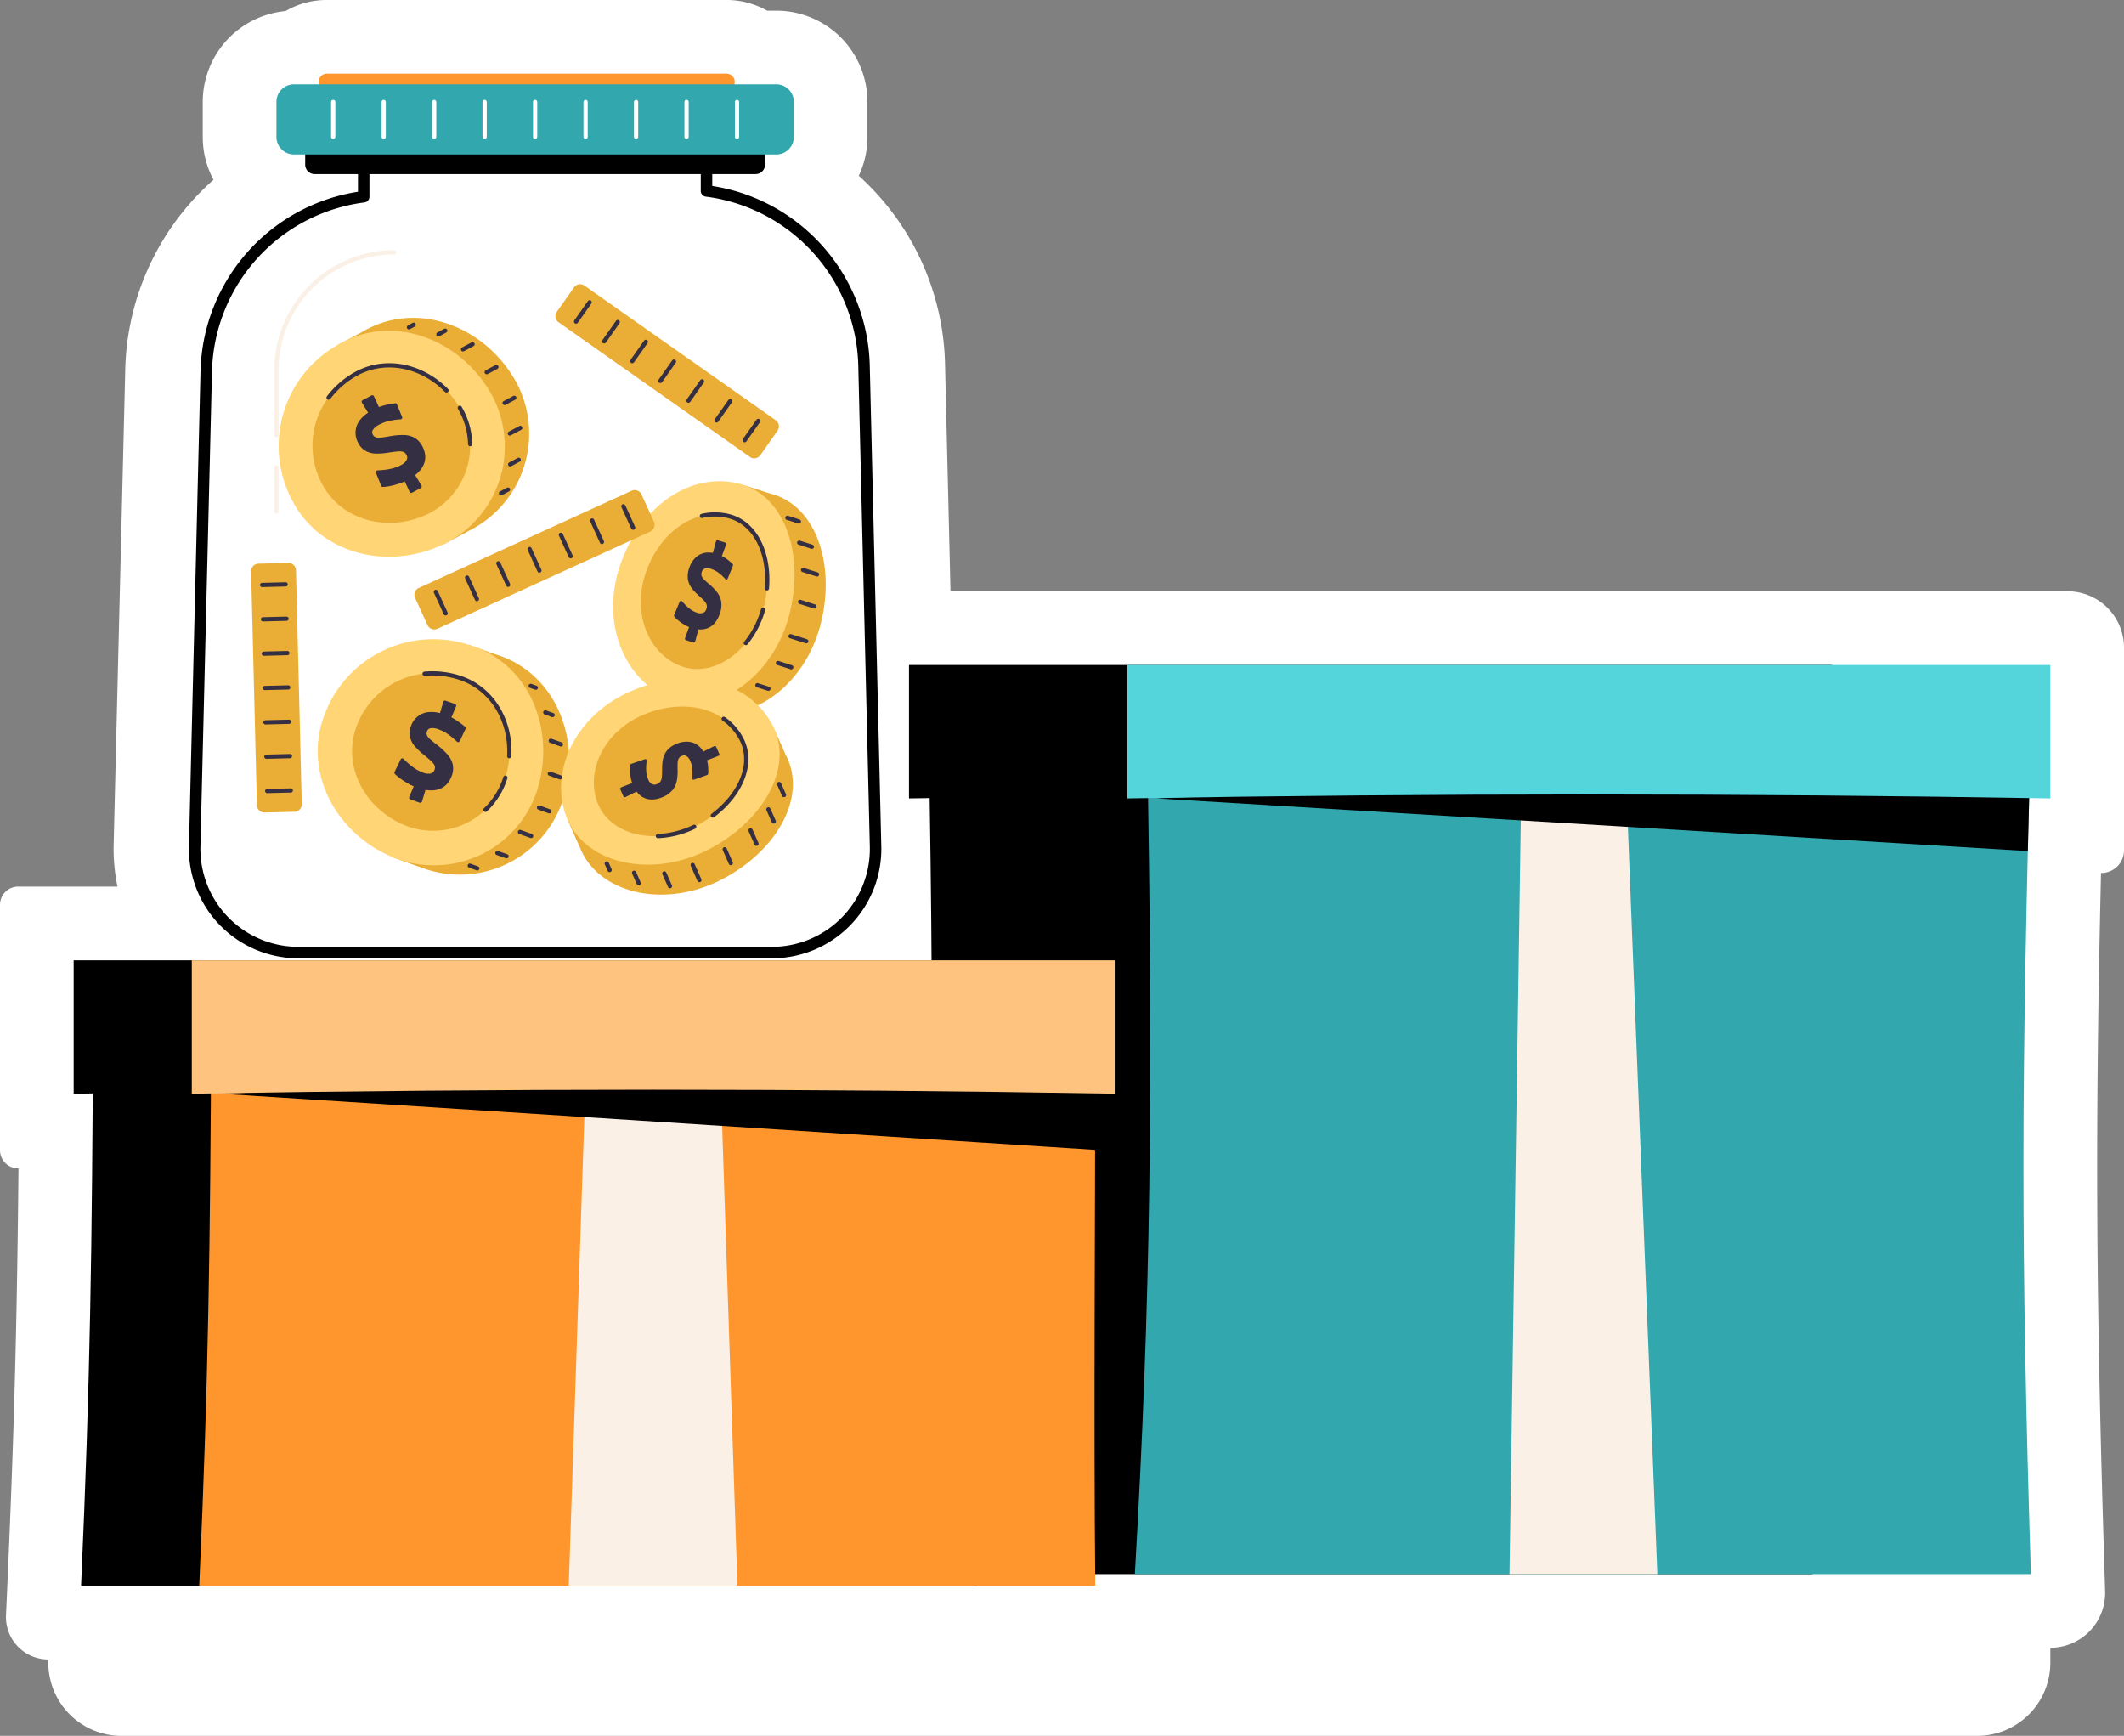 <svg xmlns="http://www.w3.org/2000/svg" width="242" height="197.743" viewBox="0 0 242 197.743">
  <rect x="0" y="0" width="242" height="197.743" fill="#808080" stroke="none"/>
  <g id="Group_37562" data-name="Group 37562" transform="translate(-7129.934 -3211.5)">
    <path id="Path_41014" data-name="Path 41014" d="M233.607,187.712a6.243,6.243,0,0,0,6.24-6.436l-.068-2.216c-.982-31.671-1.081-49.967-.4-79.614A2.577,2.577,0,0,0,242,96.869V73.791a6.435,6.435,0,0,0-6.435-6.435H108.295l-.621-25.865a29.779,29.779,0,0,0-9.829-21.464,10.344,10.344,0,0,0,.989-4.425V11.608a10.39,10.39,0,0,0-10.39-10.39H87.4A9.3,9.3,0,0,0,82.774,0H37.243a9.289,9.289,0,0,0-4.706,1.262A10.4,10.4,0,0,0,23.1,11.608V15.6a10.327,10.327,0,0,0,1.222,4.883A29.754,29.754,0,0,0,14.27,42.122l-1.321,54.1A21.312,21.312,0,0,0,13.386,101H2.073A2.073,2.073,0,0,0,0,103.073v27.951A2.073,2.073,0,0,0,2.107,133.1C1.958,149.107,1.665,162.1.852,180.273L.685,184a4.826,4.826,0,0,0,4.822,5.042v.371a8.332,8.332,0,0,0,8.332,8.332H225.275a8.332,8.332,0,0,0,8.332-8.332Z" transform="translate(7129.934 3211.5)" fill="#fff"/>
    <path id="Path_41015" data-name="Path 41015" d="M55.553,74.736c2.106-6.82-.973-14.407-7.779-16.428l-2.957-1.056-.172.483a13.1,13.1,0,0,0-13.3,8.352c-2.234,5.589.19,11.58,4.986,14.91l-.169.472,2.957,1.057,0-.012a12.367,12.367,0,0,0,16.428-7.779" transform="translate(7138.58 3227.723)" fill="#eaae36"/>
    <path id="Path_41016" data-name="Path 41016" d="M53.249,73.814A12.367,12.367,0,0,1,36.82,81.592c-6.57-2.687-10.412-9.837-7.777-16.428A13.225,13.225,0,0,1,45.47,57.385c6.806,2.021,9.885,9.609,7.779,16.428" transform="translate(7137.926 3227.588)" fill="#ffd576"/>
    <path id="Path_41017" data-name="Path 41017" d="M48.721,71.655a8.624,8.624,0,0,1-11.457,5.424C32.683,75.2,30,70.219,31.841,65.623A9.223,9.223,0,0,1,43.3,60.2c4.745,1.409,6.893,6.7,5.424,11.455" transform="translate(7138.792 3228.438)" fill="#eaae36"/>
    <path id="Path_41018" data-name="Path 41018" d="M41.658,69.446a2.68,2.68,0,0,0-.63-1.159,8.264,8.264,0,0,0-1.227-1.11c-.277-.212-.517-.407-.714-.581a1.4,1.4,0,0,1-.362-.458.578.578,0,0,1,.005-.441.509.509,0,0,1,.4-.361,1.784,1.784,0,0,1,.915.13,4.57,4.57,0,0,1,1.057.54,8.347,8.347,0,0,1,1.036.859.2.2,0,0,0,.322-.06l.657-1.39a.2.2,0,0,0-.047-.237,9.161,9.161,0,0,0-.992-.744,5.4,5.4,0,0,0-.572-.331l.533-1.253a.2.2,0,0,0,0-.159.2.2,0,0,0-.117-.11l-1.078-.385a.211.211,0,0,0-.16.01.206.206,0,0,0-.1.123l-.376,1.283a3.716,3.716,0,0,0-1.195-.121,2.336,2.336,0,0,0-2.11,1.6,2.166,2.166,0,0,0-.1,1.289,2.56,2.56,0,0,0,.572,1.05,7.583,7.583,0,0,0,.956.906c.352.284.643.531.865.735a1.588,1.588,0,0,1,.4.518.656.656,0,0,1-.012.483.588.588,0,0,1-.436.42,1.556,1.556,0,0,1-.866-.095,4.142,4.142,0,0,1-.816-.4,6.632,6.632,0,0,1-.742-.548c-.236-.2-.461-.411-.667-.621a.2.2,0,0,0-.176-.059.2.2,0,0,0-.149.112l-.7,1.437a.2.2,0,0,0,.037.228,5.142,5.142,0,0,0,.606.511,8.831,8.831,0,0,0,.86.562,6.122,6.122,0,0,0,.681.339l-.512,1.213a.2.2,0,0,0,0,.16.21.21,0,0,0,.118.109l1.078.385a.2.2,0,0,0,.261-.133l.394-1.333a3.544,3.544,0,0,0,.658.059,2.573,2.573,0,0,0,1.2-.273,2.134,2.134,0,0,0,.744-.649,3.1,3.1,0,0,0,.385-.726,2.325,2.325,0,0,0,.114-1.326" transform="translate(7139.857 3229.121)" fill="#352f44"/>
    <path id="Path_41019" data-name="Path 41019" d="M45.366,69.031A8.514,8.514,0,0,1,43.1,72.69" transform="translate(7142.146 3231.061)" fill="none" stroke="#352f44" stroke-linecap="round" stroke-linejoin="round" stroke-width="0.483"/>
    <path id="Path_41020" data-name="Path 41020" d="M37.695,59.813a9.964,9.964,0,0,1,3.778.386c3.937,1.169,6.087,5.012,5.865,9" transform="translate(7140.616 3228.438)" fill="none" stroke="#352f44" stroke-linecap="round" stroke-linejoin="round" stroke-width="0.483"/>
    <line id="Line_616" data-name="Line 616" x1="0.853" y1="0.305" transform="translate(7183.458 3310.116)" fill="none" stroke="#352f44" stroke-linecap="round" stroke-linejoin="round" stroke-width="0.483"/>
    <line id="Line_617" data-name="Line 617" x1="1.042" y1="0.372" transform="translate(7186.601 3308.672)" fill="none" stroke="#352f44" stroke-linecap="round" stroke-linejoin="round" stroke-width="0.483"/>
    <line id="Line_618" data-name="Line 618" x1="1.274" y1="0.456" transform="translate(7189.179 3306.277)" fill="none" stroke="#352f44" stroke-linecap="round" stroke-linejoin="round" stroke-width="0.483"/>
    <line id="Line_619" data-name="Line 619" x1="1.181" y1="0.422" transform="translate(7191.348 3303.5)" fill="none" stroke="#352f44" stroke-linecap="round" stroke-linejoin="round" stroke-width="0.483"/>
    <line id="Line_620" data-name="Line 620" x1="1.181" y1="0.422" transform="translate(7192.574 3299.63)" fill="none" stroke="#352f44" stroke-linecap="round" stroke-linejoin="round" stroke-width="0.483"/>
    <line id="Line_621" data-name="Line 621" x1="1.158" y1="0.413" transform="translate(7192.686 3295.884)" fill="none" stroke="#352f44" stroke-linecap="round" stroke-linejoin="round" stroke-width="0.483"/>
    <line id="Line_622" data-name="Line 622" x1="0.834" y1="0.298" transform="translate(7192.062 3292.657)" fill="none" stroke="#352f44" stroke-linecap="round" stroke-linejoin="round" stroke-width="0.483"/>
    <line id="Line_623" data-name="Line 623" x1="0.579" y1="0.207" transform="translate(7190.401 3289.635)" fill="none" stroke="#352f44" stroke-linecap="round" stroke-linejoin="round" stroke-width="0.483"/>
    <path id="Path_41021" data-name="Path 41021" d="M50.971,35.152c-3.629-6.146-11.315-8.971-17.388-5.3l-2.771,1.477.241.453a13.1,13.1,0,0,0-2.766,15.458c2.633,5.413,8.7,7.648,14.387,6.34l.237.443,2.771-1.477-.006-.01a12.367,12.367,0,0,0,5.3-17.388" transform="translate(7137.556 3219.496)" fill="#eaae36"/>
    <path id="Path_41022" data-name="Path 41022" d="M48.812,36.3a12.367,12.367,0,0,1-5.3,17.388c-6.408,3.053-14.283,1.087-17.387-5.3a13.227,13.227,0,0,1,5.294-17.388c6.073-3.676,13.759-.851,17.388,5.3" transform="translate(7136.944 3219.822)" fill="#ffd576"/>
    <path id="Path_41023" data-name="Path 41023" d="M44.528,37.265A8.624,8.624,0,0,1,40.836,49.39c-4.469,2.129-9.96.758-12.125-3.692A9.222,9.222,0,0,1,32.4,33.572c4.235-2.563,9.594-.594,12.125,3.692" transform="translate(7137.794 3220.689)" fill="#eaae36"/>
    <path id="Path_41024" data-name="Path 41024" d="M38.283,39.924A2.681,2.681,0,0,0,37,39.611a8.313,8.313,0,0,0-1.647.162c-.344.063-.651.109-.911.136a1.409,1.409,0,0,1-.583-.04.588.588,0,0,1-.323-.3.512.512,0,0,1,.005-.542,1.767,1.767,0,0,1,.712-.592,4.608,4.608,0,0,1,1.111-.418,8.49,8.49,0,0,1,1.331-.189.2.2,0,0,0,.173-.278l-.586-1.422A.2.2,0,0,0,36.077,36a8.877,8.877,0,0,0-1.218.232,5.474,5.474,0,0,0-.63.2L33.66,35.2a.2.2,0,0,0-.278-.094l-1.011.539a.2.2,0,0,0-.1.124.2.2,0,0,0,.022.158l.7,1.142a3.726,3.726,0,0,0-.893.8,2.336,2.336,0,0,0-.232,2.64,2.173,2.173,0,0,0,.886.941,2.583,2.583,0,0,0,1.161.282,7.741,7.741,0,0,0,1.314-.1c.445-.069.825-.118,1.126-.146a1.611,1.611,0,0,1,.656.051.649.649,0,0,1,.349.331.591.591,0,0,1,.018.607,1.565,1.565,0,0,1-.655.576,4.129,4.129,0,0,1-.843.336,6.6,6.6,0,0,1-.9.181c-.308.038-.612.064-.907.074a.2.2,0,0,0-.181.277l.593,1.485a.2.2,0,0,0,.2.126,5.146,5.146,0,0,0,.785-.1,9.341,9.341,0,0,0,.993-.258,5.964,5.964,0,0,0,.708-.277l.554,1.2a.2.2,0,0,0,.118.107.206.206,0,0,0,.16-.013L39,45.649a.206.206,0,0,0,.1-.124.2.2,0,0,0-.023-.159l-.721-1.188a3.4,3.4,0,0,0,.485-.448,2.58,2.58,0,0,0,.6-1.068,2.136,2.136,0,0,0,.021-.988,3.163,3.163,0,0,0-.28-.774,2.326,2.326,0,0,0-.9-.975" transform="translate(7138.878 3221.442)" fill="#352f44"/>
    <path id="Path_41025" data-name="Path 41025" d="M40.821,36.2A8.518,8.518,0,0,1,42,40.338" transform="translate(7141.501 3221.757)" fill="none" stroke="#352f44" stroke-linecap="round" stroke-linejoin="round" stroke-width="0.483"/>
    <path id="Path_41026" data-name="Path 41026" d="M29.171,36.108A9.968,9.968,0,0,1,32,33.573c3.514-2.128,7.8-1.133,10.607,1.717" transform="translate(7138.2 3220.689)" fill="none" stroke="#352f44" stroke-linecap="round" stroke-linejoin="round" stroke-width="0.483"/>
    <line id="Line_624" data-name="Line 624" x1="0.8" y2="0.426" transform="translate(7187.013 3267.271)" fill="none" stroke="#352f44" stroke-linecap="round" stroke-linejoin="round" stroke-width="0.483"/>
    <line id="Line_625" data-name="Line 625" x1="0.977" y2="0.521" transform="translate(7188.058 3263.879)" fill="none" stroke="#352f44" stroke-linecap="round" stroke-linejoin="round" stroke-width="0.483"/>
    <line id="Line_626" data-name="Line 626" x1="1.194" y2="0.637" transform="translate(7188.021 3260.245)" fill="none" stroke="#352f44" stroke-linecap="round" stroke-linejoin="round" stroke-width="0.483"/>
    <line id="Line_627" data-name="Line 627" x1="1.106" y2="0.59" transform="translate(7187.425 3256.819)" fill="none" stroke="#352f44" stroke-linecap="round" stroke-linejoin="round" stroke-width="0.483"/>
    <line id="Line_628" data-name="Line 628" x1="1.106" y2="0.59" transform="translate(7185.386 3253.308)" fill="none" stroke="#352f44" stroke-linecap="round" stroke-linejoin="round" stroke-width="0.483"/>
    <line id="Line_629" data-name="Line 629" x1="1.086" y2="0.579" transform="translate(7182.688 3250.717)" fill="none" stroke="#352f44" stroke-linecap="round" stroke-linejoin="round" stroke-width="0.483"/>
    <line id="Line_630" data-name="Line 630" x1="0.782" y2="0.417" transform="translate(7179.882 3249.17)" fill="none" stroke="#352f44" stroke-linecap="round" stroke-linejoin="round" stroke-width="0.483"/>
    <line id="Line_631" data-name="Line 631" x1="0.543" y2="0.289" transform="translate(7176.528 3248.494)" fill="none" stroke="#352f44" stroke-linecap="round" stroke-linejoin="round" stroke-width="0.483"/>
    <path id="Path_41027" data-name="Path 41027" d="M77.179,59.315c1.938-6.867-.263-13.981-5.657-15.3l-2.948-.941.454.681c-4.63.151-8.993,3.774-10.988,9.444s-.264,11.3,3.469,14.088l-1.068.187,3.252,1.038,0-.012c5.321,2.043,11.554-2.356,13.482-9.186" transform="translate(7146.144 3223.706)" fill="#eaae36"/>
    <path id="Path_41028" data-name="Path 41028" d="M74.408,58.281C72.48,65.11,66.247,69.51,60.926,67.466c-5.181-1.991-8.011-8.606-5.657-15.3s7.992-10.526,13.482-9.185c5.394,1.318,7.6,8.433,5.657,15.3" transform="translate(7145.358 3223.604)" fill="#ffd576"/>
    <path id="Path_41029" data-name="Path 41029" d="M70.817,56.52c-1.345,4.763-5.692,7.831-9.4,6.405-3.614-1.389-5.587-6-3.945-10.67s5.572-7.34,9.4-6.405c3.762.919,5.3,5.882,3.945,10.67" transform="translate(7146.054 3224.44)" fill="#eaae36"/>
    <path id="Path_41030" data-name="Path 41030" d="M65.215,54.96a2.406,2.406,0,0,0-.465-1.072,5.871,5.871,0,0,0-.946-.966c-.216-.18-.4-.348-.552-.5a1.1,1.1,0,0,1-.275-.413A.675.675,0,0,1,63,51.579a.553.553,0,0,1,.338-.391,1.14,1.14,0,0,1,.73.038,2.831,2.831,0,0,1,.83.426,5.671,5.671,0,0,1,.8.738.129.129,0,0,0,.14.035.215.215,0,0,0,.121-.123l.58-1.422a.214.214,0,0,0-.031-.227,5.923,5.923,0,0,0-.77-.633,3.619,3.619,0,0,0-.448-.267l.472-1.276a.228.228,0,0,0,.005-.157.139.139,0,0,0-.09-.095l-.852-.272a.145.145,0,0,0-.128.026.24.24,0,0,0-.087.13L64.261,49.4a2.373,2.373,0,0,0-.956,0,2.094,2.094,0,0,0-1.082.6,2.952,2.952,0,0,0-.671,1.165,2.633,2.633,0,0,0-.127,1.268,2.3,2.3,0,0,0,.422.97,5.535,5.535,0,0,0,.735.793c.272.243.5.457.67.635a1.264,1.264,0,0,1,.3.467.771.771,0,0,1-.026.472.653.653,0,0,1-.366.453,1.013,1.013,0,0,1-.693-.01,2.6,2.6,0,0,1-.642-.309,4.452,4.452,0,0,1-.576-.465,7.271,7.271,0,0,1-.513-.543.126.126,0,0,0-.14-.04.215.215,0,0,0-.123.123l-.615,1.472a.219.219,0,0,0,.022.221,3.585,3.585,0,0,0,.468.44,5.738,5.738,0,0,0,.67.466,3.765,3.765,0,0,0,.535.264L61.1,59.081a.235.235,0,0,0,0,.157.147.147,0,0,0,.09.095l.852.272a.144.144,0,0,0,.128-.026.24.24,0,0,0,.087-.13l.364-1.341a2.231,2.231,0,0,0,.526-.006,2.03,2.03,0,0,0,.972-.382,2.355,2.355,0,0,0,.621-.706,4.058,4.058,0,0,0,.336-.748,2.852,2.852,0,0,0,.139-1.305" transform="translate(7146.892 3225.087)" fill="#352f44"/>
    <path id="Path_41031" data-name="Path 41031" d="M68.173,54.123a10.525,10.525,0,0,1-1.956,3.794" transform="translate(7148.698 3226.837)" fill="none" stroke="#352f44" stroke-linecap="round" stroke-linejoin="round" stroke-width="0.483"/>
    <path id="Path_41032" data-name="Path 41032" d="M62.312,45.837a6.452,6.452,0,0,1,3.022.013c3.121.762,4.71,4.31,4.387,8.232" transform="translate(7147.591 3224.44)" fill="none" stroke="#352f44" stroke-linecap="round" stroke-linejoin="round" stroke-width="0.483"/>
    <line id="Line_632" data-name="Line 632" x1="0.778" y1="0.249" transform="translate(7213.372 3291.183)" fill="none" stroke="#352f44" stroke-linecap="round" stroke-linejoin="round" stroke-width="0.483"/>
    <line id="Line_633" data-name="Line 633" x1="1.254" y1="0.4" transform="translate(7216.231 3289.559)" fill="none" stroke="#352f44" stroke-linecap="round" stroke-linejoin="round" stroke-width="0.483"/>
    <line id="Line_634" data-name="Line 634" x1="1.512" y1="0.483" transform="translate(7218.575 3287.03)" fill="none" stroke="#352f44" stroke-linecap="round" stroke-linejoin="round" stroke-width="0.483"/>
    <line id="Line_635" data-name="Line 635" x1="1.792" y1="0.572" transform="translate(7220.004 3283.975)" fill="none" stroke="#352f44" stroke-linecap="round" stroke-linejoin="round" stroke-width="0.483"/>
    <line id="Line_636" data-name="Line 636" x1="1.641" y1="0.525" transform="translate(7221.087 3280.061)" fill="none" stroke="#352f44" stroke-linecap="round" stroke-linejoin="round" stroke-width="0.483"/>
    <line id="Line_637" data-name="Line 637" x1="1.589" y1="0.507" transform="translate(7221.434 3276.43)" fill="none" stroke="#352f44" stroke-linecap="round" stroke-linejoin="round" stroke-width="0.483"/>
    <line id="Line_638" data-name="Line 638" x1="1.443" y1="0.461" transform="translate(7220.993 3273.32)" fill="none" stroke="#352f44" stroke-linecap="round" stroke-linejoin="round" stroke-width="0.483"/>
    <line id="Line_639" data-name="Line 639" x1="1.304" y1="0.417" transform="translate(7219.649 3270.489)" fill="none" stroke="#352f44" stroke-linecap="round" stroke-linejoin="round" stroke-width="0.483"/>
    <path id="Path_41033" data-name="Path 41033" d="M67.57,82.556c6.422-3.111,10.28-9.482,7.682-14.39L74,65.337l-.209.792C70.6,62.766,65,61.912,59.434,64.186s-8.622,7.3-8.229,11.948l-.85-.675,1.383,3.122.012-.005c2,5.335,9.434,7.073,15.82,3.98" transform="translate(7144.203 3229.328)" fill="#eaae36"/>
    <path id="Path_41034" data-name="Path 41034" d="M66.212,79.9c-6.386,3.093-13.815,1.355-15.82-3.98-1.952-5.2,1.114-11.706,7.684-14.39s13.176-1.015,15.819,3.98c2.6,4.909-1.26,11.28-7.682,14.39" transform="translate(7144.049 3228.574)" fill="#ffd576"/>
    <path id="Path_41035" data-name="Path 41035" d="M64.157,76.417c-4.453,2.157-9.634.945-11.032-2.775-1.362-3.624.776-8.164,5.358-10.036s9.188-.708,11.031,2.776c1.812,3.423-.879,7.866-5.357,10.035" transform="translate(7144.874 3229.273)" fill="#eaae36"/>
    <path id="Path_41036" data-name="Path 41036" d="M61.012,71.367a2.4,2.4,0,0,0,.493-1.059A5.84,5.84,0,0,0,61.6,68.96c-.009-.281-.006-.531.006-.744a1.1,1.1,0,0,1,.127-.48.682.682,0,0,1,.336-.271.548.548,0,0,1,.516-.008,1.15,1.15,0,0,1,.458.571,2.849,2.849,0,0,1,.232.9,5.715,5.715,0,0,1-.021,1.088.128.128,0,0,0,.067.127.212.212,0,0,0,.173.009l1.448-.511a.213.213,0,0,0,.149-.175,5.784,5.784,0,0,0-.037-.995,3.637,3.637,0,0,0-.1-.513l1.267-.493a.235.235,0,0,0,.121-.1.149.149,0,0,0,.012-.131l-.363-.818a.141.141,0,0,0-.1-.08.23.23,0,0,0-.155.022l-1.2.6a2.363,2.363,0,0,0-.633-.716,2.1,2.1,0,0,0-1.17-.408,2.96,2.96,0,0,0-1.317.272,2.638,2.638,0,0,0-1.033.747,2.3,2.3,0,0,0-.445.96,5.5,5.5,0,0,0-.1,1.077c0,.364-.01.675-.03.921a1.257,1.257,0,0,1-.148.539.761.761,0,0,1-.37.294.649.649,0,0,1-.583.027,1,1,0,0,1-.452-.524,2.573,2.573,0,0,1-.2-.685,4.451,4.451,0,0,1-.036-.739,7.065,7.065,0,0,1,.065-.744.127.127,0,0,0-.063-.131.215.215,0,0,0-.175-.012l-1.508.518a.219.219,0,0,0-.151.163,3.679,3.679,0,0,0-.018.643,5.91,5.91,0,0,0,.1.81,3.739,3.739,0,0,0,.157.576l-1.226.48a.246.246,0,0,0-.121.1.145.145,0,0,0-.01.131l.362.818a.146.146,0,0,0,.1.08.246.246,0,0,0,.155-.022l1.244-.617a2.241,2.241,0,0,0,.355.389,2.041,2.041,0,0,0,.93.472,2.367,2.367,0,0,0,.941,0,4.056,4.056,0,0,0,.782-.245,2.847,2.847,0,0,0,1.069-.764" transform="translate(7145.536 3230.156)" fill="#352f44"/>
    <path id="Path_41037" data-name="Path 41037" d="M62.545,73.393a10.555,10.555,0,0,1-4.136,1.057" transform="translate(7146.485 3232.297)" fill="none" stroke="#352f44" stroke-linecap="round" stroke-linejoin="round" stroke-width="0.483"/>
    <path id="Path_41038" data-name="Path 41038" d="M64.524,63.807a6.459,6.459,0,0,1,2,2.268c1.5,2.84-.095,6.383-3.241,8.746" transform="translate(7147.866 3229.581)" fill="none" stroke="#352f44" stroke-linecap="round" stroke-linejoin="round" stroke-width="0.483"/>
    <line id="Line_640" data-name="Line 640" x1="0.331" y1="0.747" transform="translate(7199.063 3309.864)" fill="none" stroke="#352f44" stroke-linecap="round" stroke-linejoin="round" stroke-width="0.483"/>
    <line id="Line_641" data-name="Line 641" x1="0.533" y1="1.204" transform="translate(7202.178 3310.923)" fill="none" stroke="#352f44" stroke-linecap="round" stroke-linejoin="round" stroke-width="0.483"/>
    <line id="Line_642" data-name="Line 642" x1="0.643" y1="1.451" transform="translate(7205.625 3310.995)" fill="none" stroke="#352f44" stroke-linecap="round" stroke-linejoin="round" stroke-width="0.483"/>
    <line id="Line_643" data-name="Line 643" x1="0.762" y1="1.72" transform="translate(7208.856 3310.036)" fill="none" stroke="#352f44" stroke-linecap="round" stroke-linejoin="round" stroke-width="0.483"/>
    <line id="Line_644" data-name="Line 644" x1="0.698" y1="1.576" transform="translate(7212.502 3308.246)" fill="none" stroke="#352f44" stroke-linecap="round" stroke-linejoin="round" stroke-width="0.483"/>
    <line id="Line_645" data-name="Line 645" x1="0.675" y1="1.525" transform="translate(7215.449 3306.094)" fill="none" stroke="#352f44" stroke-linecap="round" stroke-linejoin="round" stroke-width="0.483"/>
    <line id="Line_646" data-name="Line 646" x1="0.613" y1="1.383" transform="translate(7217.48 3303.7)" fill="none" stroke="#352f44" stroke-linecap="round" stroke-linejoin="round" stroke-width="0.483"/>
    <line id="Line_647" data-name="Line 647" x1="0.554" y1="1.253" transform="translate(7218.704 3300.814)" fill="none" stroke="#352f44" stroke-linecap="round" stroke-linejoin="round" stroke-width="0.483"/>
    <path id="Path_41039" data-name="Path 41039" d="M63.659,48.232,39.413,59.3a.852.852,0,0,1-1.129-.421l-1.416-3.1a.851.851,0,0,1,.421-1.129L61.535,43.58A.852.852,0,0,1,62.664,44l1.416,3.1a.851.851,0,0,1-.421,1.129" transform="translate(7140.359 3223.827)" fill="#eaae36"/>
    <line id="Line_648" data-name="Line 648" x2="1.117" y2="2.446" transform="translate(7179.593 3278.923)" fill="none" stroke="#352f44" stroke-linecap="round" stroke-linejoin="round" stroke-width="0.483"/>
    <line id="Line_649" data-name="Line 649" x2="1.117" y2="2.446" transform="translate(7183.154 3277.297)" fill="none" stroke="#352f44" stroke-linecap="round" stroke-linejoin="round" stroke-width="0.483"/>
    <line id="Line_650" data-name="Line 650" x2="1.117" y2="2.446" transform="translate(7186.714 3275.671)" fill="none" stroke="#352f44" stroke-linecap="round" stroke-linejoin="round" stroke-width="0.483"/>
    <line id="Line_651" data-name="Line 651" x2="1.117" y2="2.446" transform="translate(7190.276 3274.046)" fill="none" stroke="#352f44" stroke-linecap="round" stroke-linejoin="round" stroke-width="0.483"/>
    <line id="Line_652" data-name="Line 652" x2="1.117" y2="2.446" transform="translate(7193.836 3272.42)" fill="none" stroke="#352f44" stroke-linecap="round" stroke-linejoin="round" stroke-width="0.483"/>
    <line id="Line_653" data-name="Line 653" x2="1.117" y2="2.446" transform="translate(7197.397 3270.794)" fill="none" stroke="#352f44" stroke-linecap="round" stroke-linejoin="round" stroke-width="0.483"/>
    <line id="Line_654" data-name="Line 654" x2="1.117" y2="2.446" transform="translate(7200.958 3269.169)" fill="none" stroke="#352f44" stroke-linecap="round" stroke-linejoin="round" stroke-width="0.483"/>
    <path id="Path_41040" data-name="Path 41040" d="M71.467,44.9,49.67,29.566a.852.852,0,0,1-.207-1.187l1.962-2.789a.852.852,0,0,1,1.187-.207l21.8,15.338a.852.852,0,0,1,.207,1.187L72.655,44.7a.854.854,0,0,1-1.188.207" transform="translate(7143.907 3218.649)" fill="#eaae36"/>
    <line id="Line_655" data-name="Line 655" x1="1.548" y2="2.198" transform="translate(7195.568 3245.935)" fill="none" stroke="#352f44" stroke-linecap="round" stroke-linejoin="round" stroke-width="0.483"/>
    <line id="Line_656" data-name="Line 656" x1="1.548" y2="2.198" transform="translate(7198.77 3248.187)" fill="none" stroke="#352f44" stroke-linecap="round" stroke-linejoin="round" stroke-width="0.483"/>
    <line id="Line_657" data-name="Line 657" x1="1.548" y2="2.198" transform="translate(7201.971 3250.44)" fill="none" stroke="#352f44" stroke-linecap="round" stroke-linejoin="round" stroke-width="0.483"/>
    <line id="Line_658" data-name="Line 658" x1="1.548" y2="2.198" transform="translate(7205.172 3252.692)" fill="none" stroke="#352f44" stroke-linecap="round" stroke-linejoin="round" stroke-width="0.483"/>
    <line id="Line_659" data-name="Line 659" x1="1.548" y2="2.198" transform="translate(7208.373 3254.945)" fill="none" stroke="#352f44" stroke-linecap="round" stroke-linejoin="round" stroke-width="0.483"/>
    <line id="Line_660" data-name="Line 660" x1="1.548" y2="2.198" transform="translate(7211.574 3257.198)" fill="none" stroke="#352f44" stroke-linecap="round" stroke-linejoin="round" stroke-width="0.483"/>
    <line id="Line_661" data-name="Line 661" x1="1.548" y2="2.198" transform="translate(7214.776 3259.45)" fill="none" stroke="#352f44" stroke-linecap="round" stroke-linejoin="round" stroke-width="0.483"/>
    <path id="Path_41041" data-name="Path 41041" d="M27.406,50.8l.661,26.644a.852.852,0,0,1-.83.873l-3.409.085a.852.852,0,0,1-.874-.83l-.661-26.644a.853.853,0,0,1,.83-.874l3.41-.085a.853.853,0,0,1,.873.832" transform="translate(7136.251 3225.659)" fill="#eaae36"/>
    <line id="Line_662" data-name="Line 662" y1="0.067" x2="2.687" transform="translate(7160.378 3301.548)" fill="none" stroke="#352f44" stroke-linecap="round" stroke-linejoin="round" stroke-width="0.483"/>
    <line id="Line_663" data-name="Line 663" y1="0.067" x2="2.687" transform="translate(7160.281 3297.635)" fill="none" stroke="#352f44" stroke-linecap="round" stroke-linejoin="round" stroke-width="0.483"/>
    <line id="Line_664" data-name="Line 664" y1="0.067" x2="2.687" transform="translate(7160.184 3293.722)" fill="none" stroke="#352f44" stroke-linecap="round" stroke-linejoin="round" stroke-width="0.483"/>
    <line id="Line_665" data-name="Line 665" y1="0.067" x2="2.687" transform="translate(7160.087 3289.809)" fill="none" stroke="#352f44" stroke-linecap="round" stroke-linejoin="round" stroke-width="0.483"/>
    <line id="Line_666" data-name="Line 666" y1="0.067" x2="2.687" transform="translate(7159.99 3285.896)" fill="none" stroke="#352f44" stroke-linecap="round" stroke-linejoin="round" stroke-width="0.483"/>
    <line id="Line_667" data-name="Line 667" y1="0.067" x2="2.687" transform="translate(7159.893 3281.983)" fill="none" stroke="#352f44" stroke-linecap="round" stroke-linejoin="round" stroke-width="0.483"/>
    <line id="Line_668" data-name="Line 668" y1="0.067" x2="2.687" transform="translate(7159.795 3278.07)" fill="none" stroke="#352f44" stroke-linecap="round" stroke-linejoin="round" stroke-width="0.483"/>
    <path id="Path_41042" data-name="Path 41042" d="M93.548,38.314A20.569,20.569,0,0,0,75.6,18.37V11.938H36.543V19.03A20.567,20.567,0,0,0,18.6,38.963L17.284,93.048A11.814,11.814,0,0,0,29.1,105.13H83.049A11.816,11.816,0,0,0,94.862,93.053Z" transform="translate(7134.831 3214.883)" fill="none" stroke="#000" stroke-linejoin="round" stroke-width="1.308"/>
    <path id="Path_41043" data-name="Path 41043" d="M78.411,16.443H28.173a1.079,1.079,0,0,1-1.079-1.078V13.048a1.079,1.079,0,0,1,1.079-1.078H78.411a1.078,1.078,0,0,1,1.078,1.078v2.316a1.078,1.078,0,0,1-1.078,1.078" transform="translate(7137.612 3214.892)"/>
    <path id="Path_41044" data-name="Path 41044" d="M74.75,6.539H29.22a.939.939,0,0,0,0,1.878H74.75a.939.939,0,0,0,0-1.878" transform="translate(7137.958 3213.353)" fill="#ff962d"/>
    <path id="Path_41045" data-name="Path 41045" d="M81.49,15.476H26.54a2,2,0,0,1-2-2V9.485a2,2,0,0,1,2-2H81.49a2,2,0,0,1,2,2v3.994a2,2,0,0,1-2,2" transform="translate(7136.889 3213.622)" fill="#33a7ae"/>
    <line id="Line_669" data-name="Line 669" y2="3.964" transform="translate(7167.899 3223.122)" fill="none" stroke="#fff" stroke-linecap="round" stroke-linejoin="round" stroke-width="0.483"/>
    <line id="Line_670" data-name="Line 670" y2="3.964" transform="translate(7173.65 3223.122)" fill="none" stroke="#fff" stroke-linecap="round" stroke-linejoin="round" stroke-width="0.483"/>
    <line id="Line_671" data-name="Line 671" y2="3.964" transform="translate(7179.401 3223.122)" fill="none" stroke="#fff" stroke-linecap="round" stroke-linejoin="round" stroke-width="0.483"/>
    <line id="Line_672" data-name="Line 672" y2="3.964" transform="translate(7185.152 3223.122)" fill="none" stroke="#fff" stroke-linecap="round" stroke-linejoin="round" stroke-width="0.483"/>
    <line id="Line_673" data-name="Line 673" y2="3.964" transform="translate(7190.903 3223.122)" fill="none" stroke="#fff" stroke-linecap="round" stroke-linejoin="round" stroke-width="0.483"/>
    <line id="Line_674" data-name="Line 674" y2="3.964" transform="translate(7196.654 3223.122)" fill="none" stroke="#fff" stroke-linecap="round" stroke-linejoin="round" stroke-width="0.483"/>
    <line id="Line_675" data-name="Line 675" y2="3.964" transform="translate(7202.406 3223.122)" fill="none" stroke="#fff" stroke-linecap="round" stroke-linejoin="round" stroke-width="0.483"/>
    <line id="Line_676" data-name="Line 676" y2="3.964" transform="translate(7208.156 3223.122)" fill="none" stroke="#fff" stroke-linecap="round" stroke-linejoin="round" stroke-width="0.483"/>
    <line id="Line_677" data-name="Line 677" y2="3.964" transform="translate(7213.908 3223.122)" fill="none" stroke="#fff" stroke-linecap="round" stroke-linejoin="round" stroke-width="0.483"/>
    <path id="Path_41046" data-name="Path 41046" d="M37.957,22.4h0A13.415,13.415,0,0,0,24.542,35.81v7.432" transform="translate(7136.889 3217.846)" fill="none" stroke="linen" stroke-linecap="round" stroke-linejoin="round" stroke-width="0.483"/>
    <line id="Line_678" data-name="Line 678" y2="5.046" transform="translate(7161.431 3264.729)" fill="none" stroke="linen" stroke-linecap="round" stroke-linejoin="round" stroke-width="0.483"/>
    <path id="Path_41047" data-name="Path 41047" d="M183.45,64.946H82.73c.788,41.09.4,65.406-1.372,95.969H183.45c-1.163-37.519-1.09-55.97,0-95.969" transform="translate(7152.989 3229.904)"/>
    <path id="Path_41048" data-name="Path 41048" d="M185.854,74.227q-52.577-.9-105.154,0v-15.2H185.854Z" transform="translate(7152.802 3228.226)"/>
    <path id="Path_41049" data-name="Path 41049" d="M202.841,64.946H102.121c.788,41.09.4,65.406-1.372,95.969H202.841c-1.163-37.519-1.09-55.97,0-95.969" transform="translate(7158.483 3229.904)" fill="#33a7ae"/>
    <path id="Path_41050" data-name="Path 41050" d="M134.011,159.237l1.326-88.368h12.035l3.484,88.368Z" transform="translate(7167.909 3231.582)" fill="linen"/>
    <path id="Path_41051" data-name="Path 41051" d="M102.641,71.206l99.315,6,.16-6.382c-28.835-1.935-62.943-1.127-99.475.386" transform="translate(7159.02 3231.246)"/>
    <path id="Path_41052" data-name="Path 41052" d="M205.244,74.227q-52.577-.9-105.154,0v-15.2H205.244Z" transform="translate(7158.297 3228.226)" fill="#54d5dc"/>
    <path id="Path_41053" data-name="Path 41053" d="M109.289,91.162H8.569c-.128,25.476-.316,40.045-1.372,63.653H109.289c-.187-19.094,0-41.978,0-63.653" transform="translate(7131.974 3237.333)"/>
    <path id="Path_41054" data-name="Path 41054" d="M111.693,100.442q-52.577-.9-105.154,0v-15.2H111.693Z" transform="translate(7131.787 3235.654)"/>
    <path id="Path_41055" data-name="Path 41055" d="M119.778,91.162H19.058c-.128,25.476-.316,40.045-1.372,63.653H119.778c-.187-19.094,0-41.978,0-63.653" transform="translate(7134.946 3237.333)" fill="#ff962d"/>
    <path id="Path_41056" data-name="Path 41056" d="M50.493,153.232l1.88-56.485H67.833l1.88,56.485Z" transform="translate(7144.242 3238.915)" fill="linen"/>
    <path id="Path_41057" data-name="Path 41057" d="M19.578,97.476l99.664,6.394V96.716c-28.835-1.935-63.132-.753-99.664.76" transform="translate(7135.482 3238.621)"/>
    <path id="Path_41058" data-name="Path 41058" d="M122.182,100.442q-52.577-.9-105.154,0v-15.2H122.182Z" transform="translate(7134.759 3235.654)" fill="#ffc380"/>
  </g>
</svg>
